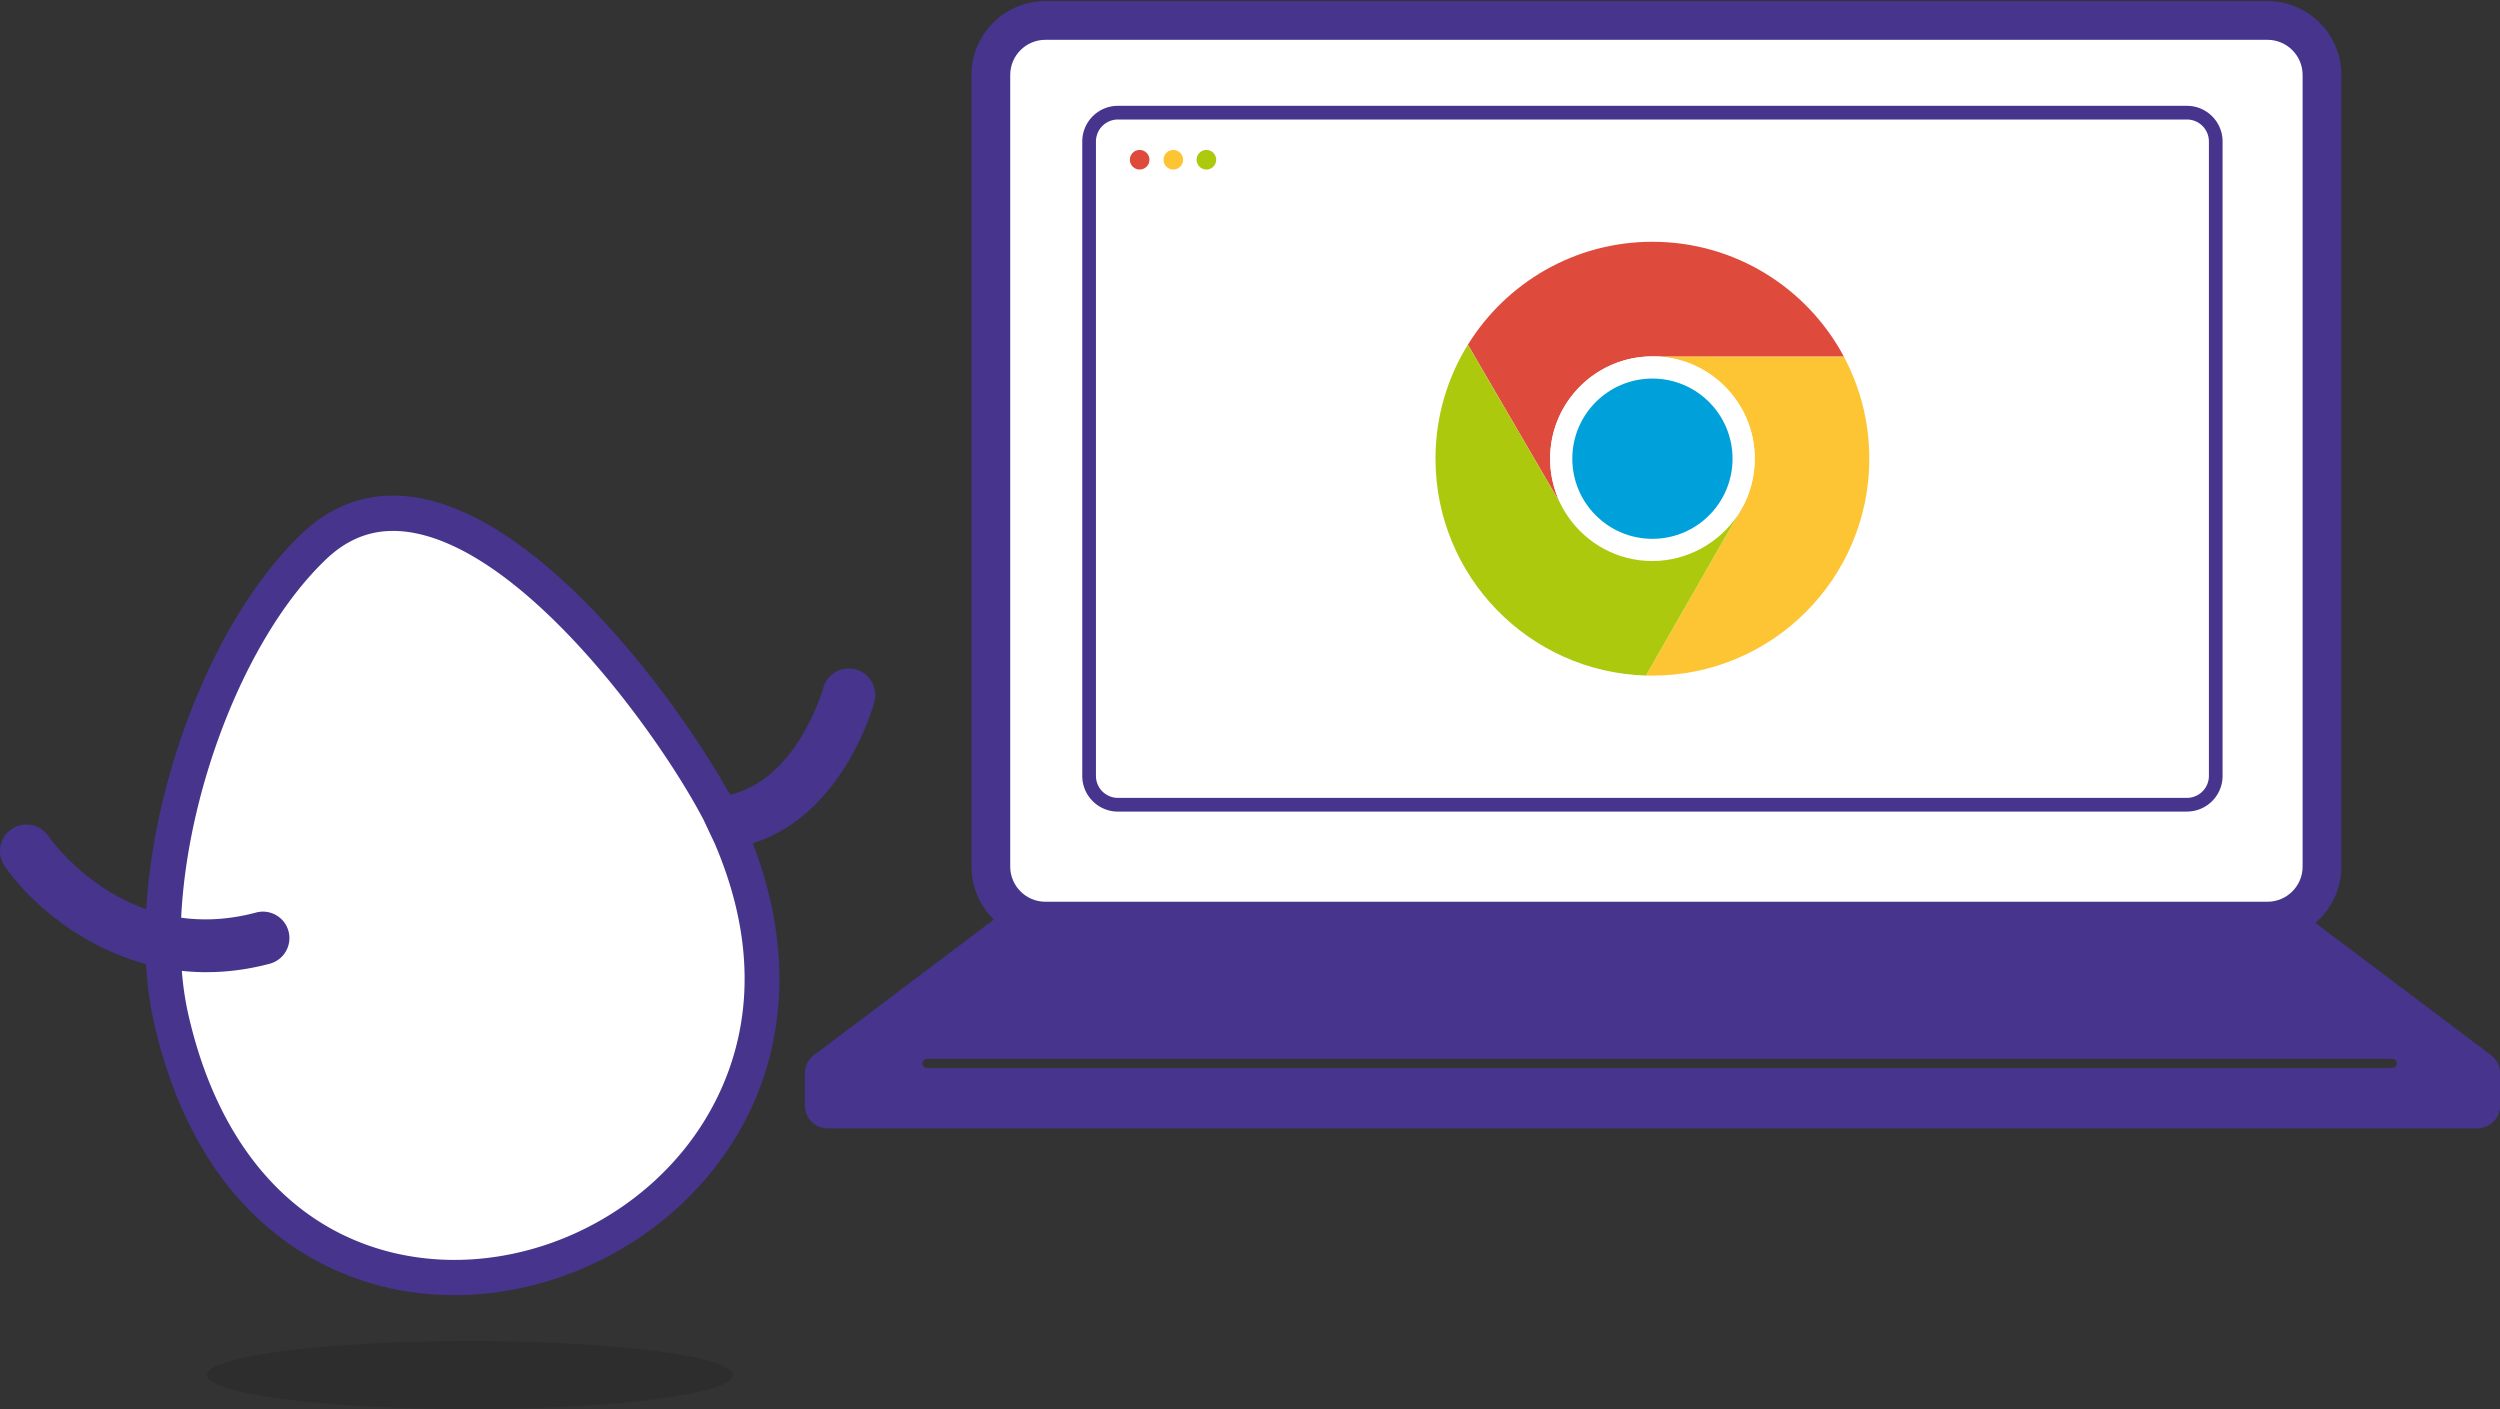 <svg xmlns="http://www.w3.org/2000/svg" width="660" height="372"><rect width="100%" height="100%" fill="#333333" stroke="none"/><defs><style>.uuid-7e14d5c5-55ef-4d2d-adf9-d62a7f5d7bb4{fill:#fff}.uuid-26b2bc7d-8202-4dbe-a8e2-bb5faa1ed282{fill:#fdc533}.uuid-84086b46-db91-4047-914e-7497ff45cb1f{fill:#adc90e}.uuid-5fb8ffad-b07c-424b-b938-413720925a84{fill:#de4b3c}.uuid-ba59af61-de69-4d82-b8f7-d70bb33187ee{fill:#46348d}</style></defs><g style="isolation:isolate"><g id="uuid-3551124c-44cc-490f-bafa-a7ad0fcf72a2"><rect class="uuid-7e14d5c5-55ef-4d2d-adf9-d62a7f5d7bb4" x="261.58" y="5.39" width="351.42" height="237.79" rx="14.39" ry="14.39"/><path class="uuid-ba59af61-de69-4d82-b8f7-d70bb33187ee" d="M598.62 248.3H275.97c-10.75 0-19.5-8.75-19.5-19.5V19.78c0-10.75 8.75-19.5 19.5-19.5h322.65c10.75 0 19.5 8.75 19.5 19.5v209.01c0 10.75-8.75 19.5-19.5 19.5zM275.97 10.51c-5.11 0-9.27 4.16-9.27 9.27v209.01c0 5.11 4.16 9.27 9.27 9.27h322.65c5.11 0 9.27-4.16 9.27-9.27V19.78c0-5.11-4.16-9.27-9.27-9.27H275.97z"/><rect class="uuid-7e14d5c5-55ef-4d2d-adf9-d62a7f5d7bb4" x="287.52" y="29.74" width="297.44" height="182.71" rx="7.6" ry="7.6"/><path class="uuid-ba59af61-de69-4d82-b8f7-d70bb33187ee" d="M577.36 214.26H295.12c-5.18 0-9.4-4.22-9.4-9.4V37.34c0-5.18 4.22-9.4 9.4-9.4h282.24c5.18 0 9.4 4.22 9.4 9.4v167.51c0 5.18-4.22 9.4-9.4 9.4zM295.12 31.55a5.8 5.8 0 0 0-5.79 5.79v167.51a5.8 5.8 0 0 0 5.79 5.79h282.24a5.8 5.8 0 0 0 5.79-5.79V37.34a5.8 5.8 0 0 0-5.79-5.79H295.12z"/><circle class="uuid-5fb8ffad-b07c-424b-b938-413720925a84" cx="300.87" cy="42.17" r="2.59"/><circle class="uuid-26b2bc7d-8202-4dbe-a8e2-bb5faa1ed282" cx="309.75" cy="42.17" r="2.59"/><circle class="uuid-84086b46-db91-4047-914e-7497ff45cb1f" cx="318.49" cy="42.17" r="2.59"/><path class="uuid-26b2bc7d-8202-4dbe-a8e2-bb5faa1ed282" d="M486.74 94.09c4.32 8.04 6.76 17.24 6.76 27.01 0 31.62-25.64 57.26-57.27 57.26-.57 0-1.14 0-1.7-.02l24.26-42.37c.63-.94 1.19-1.93 1.68-2.94 1.78-3.6 2.77-7.65 2.77-11.93 0-14.92-12.09-27.01-27.01-27.01h50.5z"/><path class="uuid-5fb8ffad-b07c-424b-b938-413720925a84" d="M486.74 94.09h-50.5c-14.92 0-27.01 12.09-27.01 27.01 0 4.17.95 8.12 2.63 11.65L387.52 91c10.09-16.31 28.14-27.17 48.73-27.17 21.86 0 40.86 12.25 50.5 30.25z"/><path class="uuid-7e14d5c5-55ef-4d2d-adf9-d62a7f5d7bb4" d="M463.25 121.1c0 4.28-1 8.33-2.77 11.93l-1.68 2.94c-4.83 7.32-13.13 12.14-22.55 12.14s-17.33-4.6-22.2-11.63l-2.18-3.73a27.043 27.043 0 0 1-2.63-11.65c0-14.92 12.09-27.01 27.01-27.01s27.01 12.09 27.01 27.01zm-5.86 0c0-11.69-9.47-21.16-21.15-21.16s-21.15 9.47-21.15 21.16 9.47 21.15 21.15 21.15 21.15-9.47 21.15-21.15z"/><path class="uuid-84086b46-db91-4047-914e-7497ff45cb1f" d="M458.79 135.97l-24.26 42.37c-30.84-.9-55.56-26.18-55.56-57.24 0-11.04 3.13-21.35 8.54-30.1l24.34 41.75c.63 1.31 1.36 2.55 2.18 3.73 4.87 7.03 13 11.63 22.2 11.63s17.72-4.82 22.55-12.14z"/><path d="M436.24 99.94c11.68 0 21.15 9.47 21.15 21.16s-9.47 21.15-21.15 21.15-21.15-9.47-21.15-21.15 9.47-21.16 21.15-21.16z" fill="#00a1db"/><path d="M193.46 363.02c0 4.96-31.08 8.98-69.41 8.98s-69.42-4.02-69.42-8.98 31.08-8.98 69.42-8.98 69.41 4.02 69.41 8.98z" style="mix-blend-mode:multiply" fill="#161615" opacity=".2"/><path class="uuid-ba59af61-de69-4d82-b8f7-d70bb33187ee" d="M186.96 224.44c-4.99 0-10.2-.89-15.62-2.68a6.988 6.988 0 0 1-4.45-8.83 6.988 6.988 0 0 1 8.83-4.45c8.88 2.93 16.41 2.61 23.04-.99 13.32-7.22 18.51-25.62 18.56-25.81a6.992 6.992 0 1 1 13.52 3.58c-.26.99-6.63 24.34-25.41 34.52-5.72 3.1-11.89 4.65-18.47 4.65z"/><path class="uuid-7e14d5c5-55ef-4d2d-adf9-d62a7f5d7bb4" d="M191.4 217.32c51.75 111.15-117.77 177.65-146.26 51.35-8.46-37.52 9.78-97.71 37.71-124.37 37.01-35.35 95.37 45.42 108.55 73.02 8.84 18.98-9.1-19.04 0 0z"/><path class="uuid-ba59af61-de69-4d82-b8f7-d70bb33187ee" d="M119.88 341.92c-6.02 0-12.01-.67-17.88-2.04-17.97-4.22-49.85-18.94-61.41-70.18-8.88-39.4 9.72-100.78 39.03-128.77 8.83-8.43 19.33-11.61 31.18-9.43 33.5 6.14 68.36 54.19 81.44 77.44.26.31.51.68.76 1.09h.03s.06.13.12.25c.13.23.26.48.39.75.42.88 1.09 2.26 2.05 4.29l.02.04c.03.06.06.12.09.19.9 1.92 1.5 3.22 1.89 4.06.12.26.23.52.33.77.05.11.09.19.12.24h-.02c.11.33.2.63.28.91 12.8 32.05 9.06 63.82-10.61 88.01-16.66 20.49-42.37 32.39-67.79 32.39zm-16.1-201.76c-6.62 0-12.45 2.48-17.72 7.51-26.83 25.62-44.51 83.92-36.38 119.98 7.74 34.31 27.07 56.74 54.45 63.16 27.24 6.39 57.91-4.52 76.31-27.15 10.64-13.08 25.52-40.75 8.21-81.06-.46-.97-1.02-2.16-1.58-3.34l-1.32-2.81c-11.61-22.27-46.37-70.23-76.61-75.78a29.4 29.4 0 0 0-5.35-.51z"/><path class="uuid-ba59af61-de69-4d82-b8f7-d70bb33187ee" d="M54.55 256.66c-26.53 0-45.9-17.19-53.33-28.04-2.18-3.19-1.37-7.54 1.82-9.72 3.18-2.18 7.52-1.37 9.71 1.8.86 1.24 20.84 29.29 54.86 20.21 3.73-1 7.56 1.22 8.56 4.95a7 7 0 0 1-4.95 8.56c-5.81 1.55-11.38 2.23-16.66 2.23zM657.62 278.56l-48.82-36.78-172.56 3.59-172.55-3.59-48.82 36.78a5.982 5.982 0 0 0-2.38 4.78v8.56c0 3.31 2.68 5.99 5.99 5.99h435.55c3.31 0 5.99-2.68 5.99-5.99v-8.56c0-1.88-.88-3.65-2.38-4.78zm-26.05 3.38H244.72c-.66 0-1.2-.54-1.2-1.2s.54-1.2 1.2-1.2h386.84c.66 0 1.2.54 1.2 1.2s-.54 1.2-1.2 1.2z"/></g></g></svg>